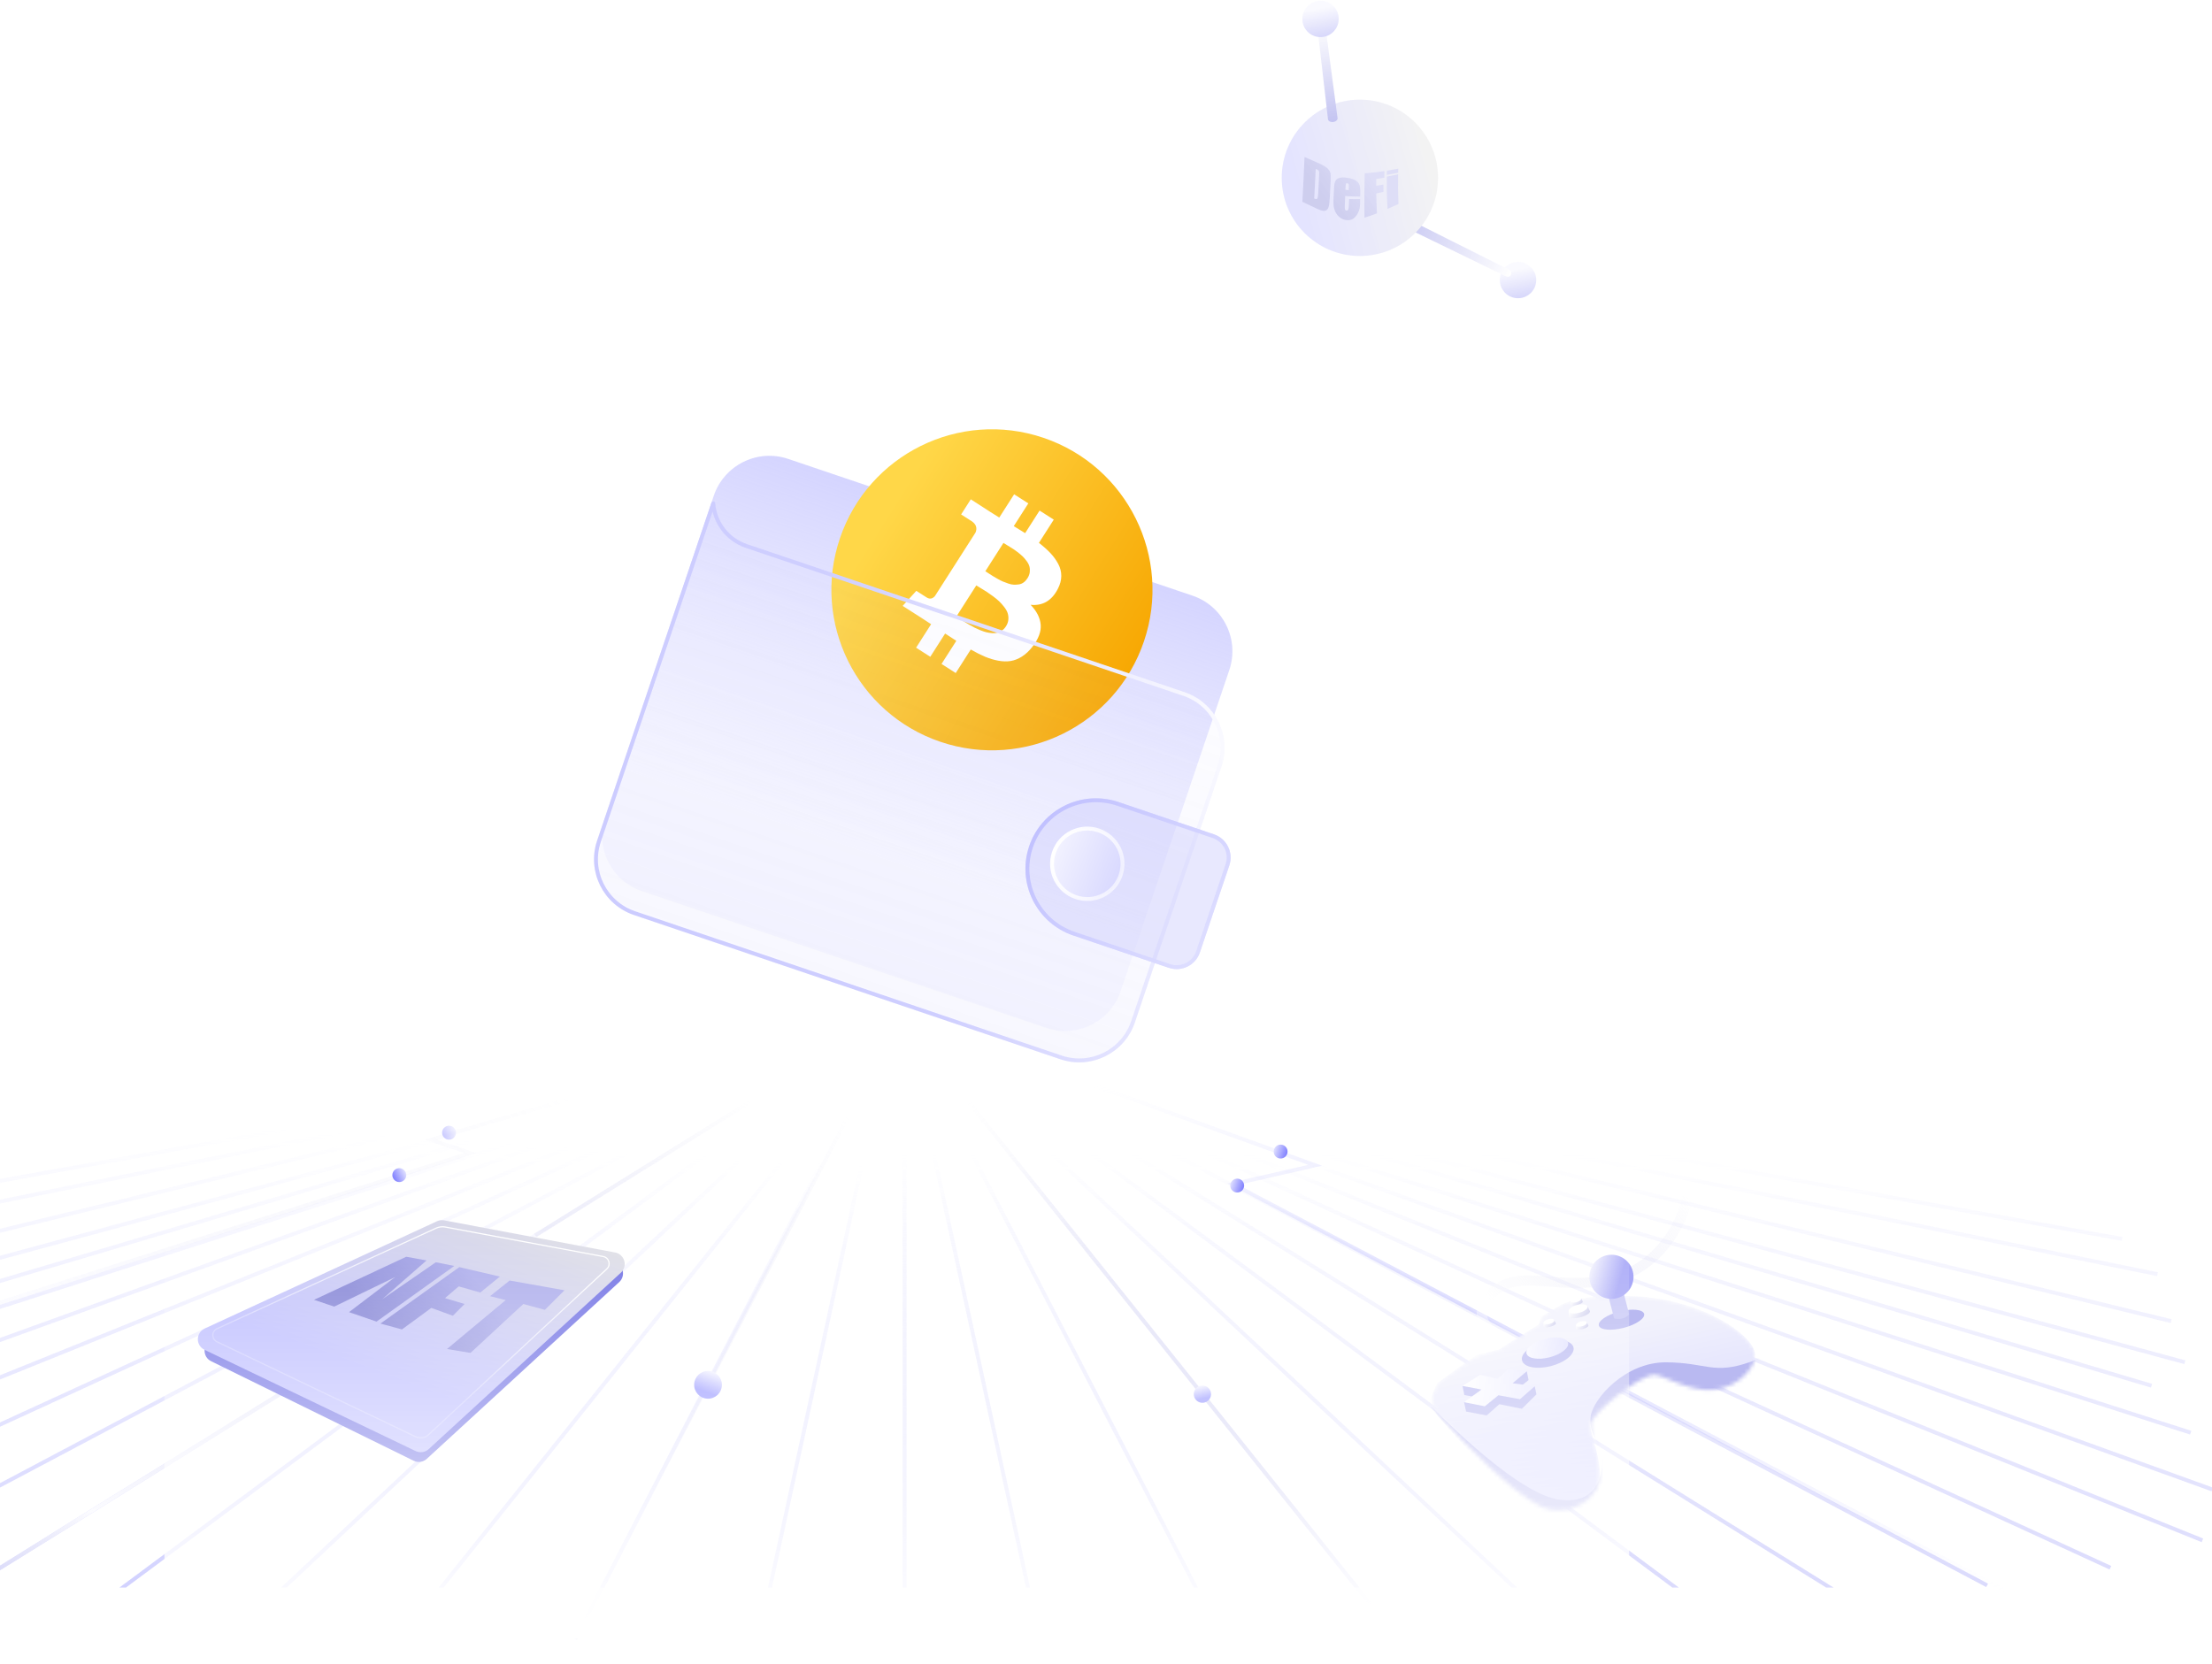 <svg width="565" height="425" viewBox="0 0 565 425" fill="none" xmlns="http://www.w3.org/2000/svg">
<path d="M286.246 253.204C283.592 261.051 275.078 265.26 267.231 262.606L163.979 227.675C156.132 225.02 151.922 216.506 154.577 208.659L182.323 126.644C184.978 118.797 193.492 114.587 201.339 117.242L304.591 152.173C312.438 154.828 316.647 163.341 313.993 171.189L286.246 253.204Z" fill="url(#paint0_linear_29917_187752)"/>
<circle cx="253.368" cy="150.679" r="41" transform="rotate(18.691 253.368 150.679)" fill="url(#paint1_linear_29917_187752)"/>
<path fill-rule="evenodd" clip-rule="evenodd" d="M270.214 150.408C268.671 153.446 266.348 154.814 263.246 154.513C264.802 156.126 265.659 157.813 265.817 159.572C265.976 161.331 265.255 163.237 263.657 165.289C262.834 166.333 261.952 167.152 261.01 167.744C260.068 168.335 259.115 168.711 258.152 168.869C257.188 169.027 256.133 169 254.987 168.787C253.84 168.574 252.714 168.235 251.606 167.771C250.499 167.306 249.282 166.694 247.954 165.934L244.116 171.939L240.49 169.622L244.267 163.711C243.011 162.908 242.059 162.288 241.409 161.851L237.617 167.785L233.99 165.468L237.828 159.463C237.545 159.282 237.124 159.007 236.563 158.638C236.003 158.269 235.574 157.989 235.276 157.799L230.566 154.789L234.05 150.946L236.664 152.616C237.449 153.118 238.16 153.008 238.797 152.288L244.847 142.821L245.224 143.062C245.14 142.986 245.019 142.898 244.862 142.797L249.182 136.039C249.66 134.841 249.302 133.86 248.109 133.098L245.495 131.427L247.963 127.565L252.941 130.779C253.946 131.421 254.712 131.9 255.24 132.216L259.033 126.281L262.659 128.599L258.942 134.415C260.25 135.207 261.217 135.803 261.845 136.204L265.532 130.435L269.159 132.752L265.367 138.687C266.537 139.589 267.523 140.468 268.325 141.324C269.127 142.179 269.788 143.099 270.309 144.084C270.829 145.069 271.086 146.095 271.078 147.163C271.07 148.23 270.782 149.312 270.214 150.408ZM256.949 160.007C257.31 159.442 257.513 158.864 257.559 158.274C257.604 157.684 257.545 157.138 257.38 156.634C257.215 156.131 256.917 155.603 256.485 155.051C256.053 154.498 255.631 154.024 255.221 153.629C254.81 153.234 254.274 152.792 253.613 152.304C252.953 151.815 252.426 151.445 252.034 151.194C251.641 150.944 251.13 150.628 250.5 150.247C249.869 149.867 249.491 149.636 249.366 149.556L244.279 157.516C244.405 157.596 244.693 157.786 245.143 158.084C245.593 158.383 245.967 158.628 246.266 158.819C246.564 159.009 246.988 159.263 247.536 159.581C248.085 159.899 248.565 160.161 248.974 160.367C249.384 160.574 249.874 160.793 250.445 161.025C251.015 161.257 251.521 161.425 251.962 161.53C252.404 161.636 252.882 161.709 253.397 161.751C253.912 161.792 254.373 161.755 254.779 161.639C255.185 161.522 255.578 161.331 255.958 161.065C256.338 160.8 256.668 160.447 256.949 160.007ZM263.027 146.164C262.967 146.689 262.772 147.211 262.441 147.729C262.16 148.169 261.833 148.524 261.461 148.795C261.089 149.066 260.684 149.233 260.246 149.295C259.808 149.358 259.382 149.384 258.968 149.374C258.554 149.364 258.081 149.266 257.548 149.08C257.014 148.894 256.555 148.722 256.169 148.564C255.784 148.406 255.324 148.173 254.791 147.866C254.258 147.558 253.856 147.323 253.584 147.161C253.312 146.998 252.947 146.765 252.489 146.461C252.03 146.157 251.762 145.98 251.684 145.93L256.304 138.7C256.414 138.77 256.726 138.964 257.242 139.283C257.757 139.601 258.186 139.864 258.528 140.072C258.871 140.28 259.314 140.59 259.857 141.004C260.4 141.417 260.842 141.788 261.185 142.118C261.527 142.447 261.876 142.852 262.231 143.334C262.587 143.815 262.823 144.276 262.94 144.716C263.058 145.155 263.086 145.638 263.027 146.164Z" fill="white"/>
<g filter="url(#filter0_b_29917_187752)">
<path d="M183.285 123.802V123.802C181.161 130.08 184.528 136.891 190.806 139.015L302.583 176.83C310.43 179.485 314.64 187.999 311.985 195.846L289.873 261.207C287.218 269.054 278.704 273.264 270.857 270.609L161.922 233.755C154.075 231.101 149.865 222.587 152.52 214.739L183.285 123.802Z" fill="url(#paint2_linear_29917_187752)" fill-opacity="0.15"/>
<path d="M311.511 195.686L289.399 261.047C286.833 268.632 278.603 272.702 271.017 270.135L162.082 233.282C154.496 230.715 150.427 222.486 152.994 214.9L182.186 128.611C182.562 133.451 185.757 137.835 190.646 139.489L302.423 177.304C310.008 179.87 314.078 188.1 311.511 195.686Z" stroke="url(#paint3_linear_29917_187752)" stroke-linejoin="round"/>
</g>
<g filter="url(#filter1_b_29917_187752)">
<path d="M262.878 216.182C266.064 206.765 276.28 201.713 285.697 204.899L310.07 213.145C313.35 214.254 315.11 217.813 314 221.094L306.482 243.316C305.372 246.596 301.814 248.356 298.533 247.246L274.16 239.001C264.744 235.815 259.692 225.598 262.878 216.182V216.182Z" fill="#CDCDFC" fill-opacity="0.46"/>
<path d="M285.537 205.373L309.91 213.618C312.929 214.64 314.548 217.915 313.527 220.933L306.008 243.156C304.987 246.175 301.712 247.794 298.694 246.773L274.321 238.527C265.165 235.43 260.254 225.497 263.352 216.342C266.449 207.187 276.382 202.276 285.537 205.373Z" stroke="url(#paint4_linear_29917_187752)" stroke-linejoin="round"/>
</g>
<circle cx="277.721" cy="220.675" r="9" transform="rotate(18.691 277.721 220.675)" fill="url(#paint5_linear_29917_187752)" stroke="url(#paint6_linear_29917_187752)"/>
<g opacity="0.6">
<g opacity="0.6">
<circle cx="387.739" cy="71.539" r="4.649" transform="rotate(92.307 387.739 71.539)" fill="url(#paint7_linear_29917_187752)"/>
<path fill-rule="evenodd" clip-rule="evenodd" d="M385.914 70.227C385.638 70.783 385.075 70.82 384.519 70.544L356.573 56.943C356.017 56.667 355.79 55.993 356.066 55.438C356.341 54.882 357.015 54.655 357.571 54.93L385.316 68.838C385.872 69.113 386.189 69.671 385.914 70.227Z" fill="url(#paint8_linear_29917_187752)"/>
<circle cx="347.352" cy="45.429" r="19.972" fill="url(#paint9_linear_29917_187752)"/>
<path fill-rule="evenodd" clip-rule="evenodd" d="M337.443 5.951C338.119 5.869 338.473 6.201 338.53 6.67L341.648 30.168C341.705 30.638 341.204 31.085 340.529 31.168C339.853 31.25 339.259 30.937 339.202 30.467L336.483 6.954C336.426 6.484 336.768 6.034 337.443 5.951Z" fill="url(#paint10_linear_29917_187752)"/>
<circle cx="337.294" cy="4.832" r="4.649" transform="rotate(92.307 337.294 4.832)" fill="url(#paint11_linear_29917_187752)"/>
<path d="M333.209 40.106C333.932 40.418 334.664 40.74 335.401 41.061C336.827 41.676 337.788 42.124 338.282 42.429C338.777 42.734 339.165 43.049 339.41 43.394C339.664 43.725 339.818 44.064 339.865 44.408C339.914 44.733 339.924 45.389 339.876 46.376C339.817 47.681 339.748 49.055 339.664 50.503C339.597 51.685 339.488 52.492 339.365 52.883C339.236 53.275 339.043 53.554 338.78 53.704C338.525 53.859 338.216 53.899 337.859 53.853C337.504 53.788 336.98 53.597 336.291 53.278C335.07 52.704 333.856 52.129 332.654 51.557C332.762 49.589 332.864 47.651 332.961 45.745C333.051 43.834 333.136 41.954 333.209 40.106ZM336.065 43.145C336.008 44.348 335.951 45.576 335.889 46.84C335.825 48.099 335.751 49.39 335.676 50.711C336.095 50.882 336.366 50.892 336.469 50.751C336.581 50.596 336.658 50.101 336.715 49.275C336.791 47.732 336.869 46.254 336.936 44.809C336.962 44.325 336.963 44.013 336.933 43.87C336.903 43.721 336.836 43.602 336.723 43.488C336.605 43.381 336.389 43.264 336.065 43.145Z" fill="url(#paint12_linear_29917_187752)"/>
<path d="M347.425 50.217C346.152 50.228 344.872 50.176 343.599 50.073C343.568 50.822 343.534 51.614 343.499 52.429C343.48 52.972 343.489 53.336 343.548 53.509C343.601 53.678 343.718 53.779 343.907 53.794C344.141 53.824 344.294 53.726 344.382 53.516C344.472 53.312 344.523 52.895 344.546 52.309C344.562 51.809 344.577 51.327 344.598 50.849C345.534 50.889 346.475 50.892 347.421 50.864C347.415 51.123 347.413 51.375 347.409 51.645C347.405 52.323 347.364 52.876 347.278 53.271C347.201 53.682 347.016 54.146 346.721 54.662C346.414 55.204 346.028 55.626 345.562 55.919C345.093 56.202 344.522 56.308 343.841 56.227C343.185 56.123 342.617 55.869 342.152 55.474C341.685 55.098 341.339 54.642 341.102 54.158C340.869 53.668 340.715 53.184 340.65 52.695C340.58 52.212 340.566 51.568 340.619 50.749C340.669 49.745 340.72 48.776 340.766 47.839C340.8 47.047 340.943 46.466 341.179 46.1C341.419 45.727 341.798 45.505 342.311 45.405C342.835 45.303 343.424 45.313 344.088 45.427C344.888 45.531 345.555 45.717 346.073 45.993C346.596 46.262 346.955 46.607 347.156 47.033C347.365 47.463 347.46 48.096 347.446 48.955C347.439 49.358 347.432 49.784 347.425 50.217ZM344.513 48.585C344.525 48.355 344.528 48.139 344.532 47.922C344.547 47.476 344.535 47.185 344.489 47.051C344.433 46.925 344.334 46.849 344.168 46.83C343.97 46.799 343.84 46.838 343.789 46.938C343.737 47.033 343.701 47.322 343.685 47.822C343.676 48.039 343.667 48.257 343.66 48.486C343.942 48.517 344.224 48.549 344.513 48.585Z" fill="url(#paint13_linear_29917_187752)"/>
<path d="M348.581 44.277C350.266 44.144 351.951 43.952 353.615 43.716C353.608 44.262 353.593 44.828 353.592 45.403C352.908 45.509 352.222 45.609 351.536 45.708C351.529 46.285 351.528 46.86 351.527 47.465C352.136 47.369 352.743 47.261 353.361 47.152C353.354 47.758 353.362 48.373 353.368 49.013C352.761 49.144 352.143 49.284 351.529 49.416C351.561 50.991 351.618 52.686 351.709 54.517C350.664 54.907 349.597 55.277 348.521 55.607C348.508 54.442 348.496 53.343 348.49 52.296C348.485 51.261 348.492 50.278 348.496 49.343C348.513 47.483 348.548 45.799 348.581 44.277Z" fill="url(#paint14_linear_29917_187752)"/>
<path d="M357.137 43.084C357.137 43.431 357.127 43.786 357.125 44.128C356.161 44.327 355.2 44.52 354.229 44.691C354.244 44.328 354.249 43.974 354.252 43.614C355.218 43.444 356.174 43.265 357.137 43.084ZM357.108 44.539C357.097 45.703 357.09 46.914 357.094 48.177C357.11 49.443 357.147 50.753 357.212 52.11C356.292 52.528 355.365 52.935 354.428 53.357C354.327 51.856 354.27 50.419 354.237 49.043C354.222 47.668 354.222 46.363 354.233 45.115C355.196 44.934 356.155 44.736 357.108 44.539Z" fill="url(#paint15_linear_29917_187752)"/>
</g>
</g>
<g opacity="0.9" clip-path="url(#clip0_29917_187752)">
<path fill-rule="evenodd" clip-rule="evenodd" d="M226.108 259.469L227.406 258.662L227.934 259.511L227.426 259.827L227.736 260.157L228.081 260.095L228.099 260.192L228.318 260.148L228.726 259.357L229.614 259.816L229.057 260.896L229.06 260.899L229.046 260.917L228.293 262.376L194.659 417.193L193.681 416.981L226.526 265.8L149.614 414.816L148.726 414.357L225.875 264.881L105.06 415.899L104.28 415.274L227.418 261.351L226.952 261.445L43.512 433.452L42.828 432.722L222.859 263.912L15.468 417.988L14.872 417.185L222.458 262.964L222.292 263.018L-37.566 424.511L-38.094 423.662L218.268 264.341L-48.096 405.529L-48.564 404.645L202.844 271.385L-79.621 401.041L-80.039 400.132L198.208 272.413L-103.143 394.05L-103.517 393.123L200.792 270.291L-105.66 381.057L-106 380.117L183.603 275.441L-100.177 366.563L-100.483 365.611L209.636 266.031L216.406 263.584L215.6 263.748L-90.188 354.566L-90.472 353.607L186.535 271.337L-98.699 348.569L-98.961 347.604L196.223 267.677L185.751 269.801L-95.212 338.073L-95.448 337.101L160.14 274.995L-91.731 326.077L-91.929 325.097L185.533 268.825L186.374 268.621L-82.741 317.079L-82.919 316.095L202.521 264.697L225.552 259.101L225.605 259.32L225.936 259.145L226.108 259.469Z" fill="url(#paint16_linear_29917_187752)"/>
<path fill-rule="evenodd" clip-rule="evenodd" d="M231.822 258.587L233.121 259.394L233.293 259.07L233.623 259.245L233.677 259.026L256.707 264.622L542.147 316.02L541.97 317.004L272.855 268.546L273.695 268.75L551.158 325.022L550.959 326.002L299.088 274.92L554.677 337.026L554.44 337.997L273.478 269.726L263.005 267.602L558.189 347.529L557.928 348.494L272.693 271.261L549.701 353.532L549.416 354.491L243.629 263.673L242.822 263.509L249.593 265.956L559.711 365.536L559.406 366.488L275.625 275.366L565.229 380.041L564.889 380.982L258.437 270.216L562.746 393.048L562.371 393.975L261.02 272.337L539.267 400.057L538.85 400.966L256.385 271.31L507.793 404.57L507.324 405.453L240.961 264.266L497.322 423.587L496.795 424.436L236.936 262.942L236.77 262.889L444.357 417.11L443.76 417.913L236.369 263.837L416.401 432.647L415.717 433.376L232.276 261.37L231.81 261.276L354.949 415.199L354.168 415.824L233.354 264.806L310.503 414.282L309.614 414.741L232.703 265.725L265.547 416.905L264.57 417.118L231.559 265.168V421.587H230.559V261.57L230.183 260.842L230.168 260.824L230.172 260.821L229.614 259.741L230.503 259.282L230.911 260.073L231.13 260.117L231.147 260.019L231.493 260.082L231.802 259.752L231.295 259.436L231.822 258.587Z" fill="url(#paint17_linear_29917_187752)"/>
<path d="M114.097 313.019L156.775 322.405C159.146 322.927 159.948 325.902 158.16 327.544L109.011 372.699C108.1 373.536 106.769 373.728 105.658 373.182L53.929 347.756C51.703 346.661 51.691 343.491 53.911 342.38L112.11 313.266C112.724 312.958 113.426 312.871 114.097 313.019Z" fill="#6262E1"/>
<path d="M113.443 311.764L157.114 319.98C159.541 320.436 160.408 323.467 158.588 325.138L109.496 370.214C108.592 371.043 107.275 371.239 106.169 370.709L52.245 344.842C49.956 343.745 49.98 340.479 52.283 339.414L111.629 311.989C112.196 311.728 112.829 311.649 113.443 311.764Z" fill="url(#paint18_linear_29917_187752)"/>
<path d="M154.072 321.006L113.721 313.468C112.939 313.322 112.131 313.421 111.408 313.753L55.443 339.442C54.018 340.096 54.002 342.116 55.417 342.793L106.223 367.071C107.279 367.576 108.536 367.384 109.393 366.587L154.993 324.179C156.105 323.145 155.565 321.285 154.072 321.006Z" stroke="url(#paint19_linear_29917_187752)" stroke-width="0.3"/>
<path fill-rule="evenodd" clip-rule="evenodd" d="M108.956 322.009L103.767 321.066L80.207 332.074L85.373 333.801L100.938 326.254L89.146 335.216L96.173 337.634L116.031 323.424L111.314 322.481L97.636 331.914L108.956 322.009ZM117.318 323.714L97.173 338.134L102.673 339.634L110.173 334.134L115.673 336.134L118.673 333.134L113.673 331.634L117.173 328.634L122.673 330.21L127.673 326.134L117.318 323.714ZM130.173 327.134L125.173 331.134L129.173 332.134L114.173 344.634L120.173 345.634L133.673 333.134L139.173 334.634L144.173 329.634L130.173 327.134Z" fill="url(#paint20_linear_29917_187752)"/>
</g>
<path d="M230.182 259.253L146.916 418.678" stroke="url(#paint21_linear_29917_187752)"/>
<path opacity="0.6" d="M215.986 260.489L125.611 286.521L110.098 291.174L120.061 294.587L-0.955 333.102" stroke="url(#paint22_linear_29917_187752)"/>
<path d="M233.059 260.512L322.682 292.906L335.944 297.699L314.897 302.51L512.985 406.824" stroke="url(#paint23_linear_29917_187752)"/>
<path d="M227.67 259.087L136.735 315.6M-37.83 424.087L70.901 356.514" stroke="url(#paint24_linear_29917_187752)"/>
<path d="M230.559 260.512L354.559 415.512" stroke="url(#paint25_linear_29917_187752)"/>
<circle cx="180.85" cy="353.784" r="3.544" transform="rotate(92.307 180.85 353.784)" fill="url(#paint26_linear_29917_187752)"/>
<circle cx="307.126" cy="356.168" r="2.208" transform="rotate(59.564 307.126 356.168)" fill="url(#paint27_linear_29917_187752)"/>
<circle cx="316.009" cy="302.882" r="1.775" transform="rotate(92.307 316.009 302.882)" fill="url(#paint28_linear_29917_187752)"/>
<circle cx="327.102" cy="294.195" r="1.775" transform="rotate(92.307 327.102 294.195)" fill="url(#paint29_linear_29917_187752)"/>
<circle cx="101.995" cy="300.209" r="1.775" transform="rotate(-132.906 101.995 300.209)" fill="url(#paint30_linear_29917_187752)"/>
<circle opacity="0.4" cx="114.699" cy="289.372" r="1.775" transform="rotate(-132.906 114.699 289.372)" fill="url(#paint31_linear_29917_187752)"/>
<path opacity="0.4" fill-rule="evenodd" clip-rule="evenodd" d="M427.322 317.301C424.348 321.515 419.932 325.553 413.692 327.472C406.83 329.582 400.803 329.105 395.774 328.707C395.192 328.661 394.624 328.616 394.069 328.576C388.644 328.188 384.737 328.315 381.504 331.848C380.177 333.298 379.756 334.498 379.748 335.447C379.739 336.4 380.145 337.327 380.925 338.232C382.529 340.092 385.418 341.505 387.675 342.211L386.905 344.674C384.461 343.909 381.034 342.31 378.971 339.916C377.917 338.694 377.152 337.183 377.168 335.424C377.183 333.662 377.981 331.877 379.601 330.107C383.734 325.588 388.829 325.614 394.254 326.003C394.821 326.044 395.395 326.089 395.975 326.134C401.019 326.529 406.567 326.963 412.934 325.006C418.498 323.295 422.482 319.686 425.214 315.814C427.955 311.929 429.391 307.841 429.87 305.323L432.404 305.805C431.86 308.666 430.286 313.101 427.322 317.301Z" fill="url(#paint32_linear_29917_187752)"/>
<mask id="mask0_29917_187752" style="mask-type:alpha" maskUnits="userSpaceOnUse" x="365" y="331" width="84" height="55">
<path d="M382.898 344.739L393.067 338.335C393.423 337.076 394.252 336.004 395.381 335.343L399.151 333.133C401.008 332.301 406.593 330.733 414.083 331.108C432.477 330.766 446.847 340.097 448.2 345.354C449.045 348.634 444.492 354.489 437.521 355.071C431.292 355.591 424.53 351.097 422.442 351.226C418.565 351.466 406.498 361.087 406.303 363.864C406.109 366.641 408.943 372.003 408.568 377.37C408.114 383.85 399.639 388.001 393.175 384.665C386.062 380.995 374.969 369.776 367.495 361.608C365.844 359.804 365.43 357.2 366.397 354.955C366.849 353.907 367.576 353.002 368.502 352.336L373.212 348.95C375.67 347.182 378.435 345.888 381.367 345.133L382.898 344.739Z" fill="#D9D9D9"/>
</mask>
<g mask="url(#mask0_29917_187752)">
<path d="M393.067 338.335L393.622 336.374L399.151 333.133C401.008 332.301 406.593 330.733 414.083 331.108C432.477 330.766 446.847 340.097 448.2 345.354C449.045 348.634 444.492 354.489 437.521 355.071C431.292 355.591 424.53 351.097 422.442 351.226C418.565 351.466 406.498 361.087 406.303 363.864C406.109 366.641 408.943 372.003 408.568 377.37C408.114 383.85 399.639 388.001 393.175 384.665C385.149 380.524 372.056 366.77 364.811 358.636L367.087 353.354L376.931 346.275L382.898 344.739L393.067 338.335Z" fill="url(#paint33_linear_29917_187752)"/>
<path d="M397.887 383.05C385.918 381.011 363.911 357.522 363.213 356.919C371.532 366.926 389.342 387.36 394.03 389.033C399.89 391.125 408.743 387.516 411.781 381.334C414.82 375.152 413.039 368.67 411.034 365.09C409.028 361.51 417.983 361.434 429.486 363.533C440.989 365.632 457.131 349.25 456.932 344.964C456.772 341.536 451.517 338.046 448.909 336.729C451.605 339.951 454.654 345.219 447.147 347.904C437.619 351.312 435.964 348.075 425.497 348.035C415.097 347.994 406.99 357.337 406.313 361.727C405.636 366.118 408.856 369.265 409.195 371.286C409.534 373.306 409.857 385.089 397.887 383.05Z" fill="#B9B9F1"/>
</g>
<path d="M378.65 357.273L374.033 356.397L373.564 354.07L378.317 353.521L382.765 354.533L385.453 352.082L389.979 350.325L390.43 352.563L386.601 355.669L392.02 354.156L392.438 356.228L388.729 359.908L382.976 358.734L379.738 361.609L374.479 360.615L373.955 358.22L378.65 357.273Z" fill="#B9B9F1"/>
<path d="M378.401 354.989L373.546 354.059L378.069 351.237L382.516 352.25L385.205 349.798L389.978 350.321L386.352 353.386L392.023 354.151L388.235 357.461L382.727 356.451L379.265 359.271L373.96 358.219L378.401 354.989Z" fill="url(#paint34_linear_29917_187752)"/>
<g filter="url(#filter2_i_29917_187752)">
<ellipse cx="414.169" cy="336.147" rx="5.967" ry="2.155" transform="rotate(-14.434 414.169 336.147)" fill="#B9B9F1"/>
</g>
<path d="M410.714 330.704L414.566 329.712L416.137 335.812V335.812C415.148 336.815 413.692 337.201 412.337 336.818L412.284 336.804L410.714 330.704Z" fill="#C7C7F6"/>
<circle cx="411.606" cy="326.191" r="5.636" transform="rotate(-14.434 411.606 326.191)" fill="url(#paint35_linear_29917_187752)"/>
<g filter="url(#filter3_i_29917_187752)">
<ellipse cx="395.333" cy="344.876" rx="6.778" ry="3.228" transform="rotate(-14.434 395.333 344.876)" fill="#B9B9F1"/>
</g>
<ellipse cx="395.212" cy="344.407" rx="5.487" ry="2.421" transform="rotate(-14.434 395.212 344.407)" fill="url(#paint36_linear_29917_187752)"/>
<path fill-rule="evenodd" clip-rule="evenodd" d="M401.145 333.309L401.145 333.309L401.145 333.309C401.145 333.309 401.145 333.309 401.145 333.309C401.215 333.582 401.972 333.623 402.835 333.4C403.698 333.178 404.341 332.777 404.271 332.505C404.265 332.482 404.254 332.46 404.239 332.441L403.866 331.695L401.1 332.406L401.142 333.242C401.138 333.265 401.139 333.287 401.145 333.309Z" fill="url(#paint37_linear_29917_187752)"/>
<ellipse cx="402.492" cy="332.069" rx="1.424" ry="0.633" transform="rotate(-14.434 402.492 332.069)" fill="white"/>
<path fill-rule="evenodd" clip-rule="evenodd" d="M400.72 336.369L400.72 336.369L400.72 336.369C400.72 336.369 400.72 336.369 400.72 336.369C400.841 336.839 402.148 336.91 403.639 336.526C405.13 336.143 406.24 335.45 406.119 334.979C406.108 334.938 406.089 334.9 406.061 334.865L405.506 333.773L400.675 335.017L400.716 336.241C400.708 336.285 400.709 336.328 400.72 336.369Z" fill="url(#paint38_linear_29917_187752)"/>
<ellipse cx="403.09" cy="334.395" rx="2.494" ry="1.027" transform="rotate(-14.434 403.09 334.395)" fill="white"/>
<path fill-rule="evenodd" clip-rule="evenodd" d="M394.281 338.856L394.281 338.856L394.281 338.856C394.281 338.856 394.281 338.856 394.281 338.856C394.351 339.129 395.108 339.17 395.971 338.948C396.834 338.725 397.477 338.324 397.407 338.052C397.401 338.029 397.39 338.007 397.374 337.987L396.986 337.213L394.237 337.921L394.278 338.788C394.274 338.811 394.275 338.834 394.281 338.856Z" fill="url(#paint39_linear_29917_187752)"/>
<ellipse cx="395.629" cy="337.616" rx="1.424" ry="0.633" transform="rotate(-14.434 395.629 337.616)" fill="white"/>
<path fill-rule="evenodd" clip-rule="evenodd" d="M405.713 338.587C405.791 338.891 405.155 339.318 404.292 339.54C403.429 339.762 402.665 339.696 402.587 339.392C402.579 339.362 402.579 339.331 402.584 339.299L402.56 338.518L405.312 337.81L405.67 338.504C405.691 338.529 405.705 338.557 405.713 338.587L405.713 338.587L405.713 338.587Z" fill="url(#paint40_linear_29917_187752)"/>
<ellipse cx="403.949" cy="338.209" rx="1.424" ry="0.633" transform="rotate(-14.434 403.949 338.209)" fill="white"/>
<rect x="42" y="311.587" width="374.113" height="107.092" fill="url(#paint41_linear_29917_187752)"/>
<defs>
<filter id="filter0_b_29917_187752" x="133.725" y="105.802" width="197.055" height="183.601" filterUnits="userSpaceOnUse" color-interpolation-filters="sRGB">
<feFlood flood-opacity="0" result="BackgroundImageFix"/>
<feGaussianBlur in="BackgroundImageFix" stdDeviation="9"/>
<feComposite in2="SourceAlpha" operator="in" result="effect1_backgroundBlur_29917_187752"/>
<feBlend mode="normal" in="SourceGraphic" in2="effect1_backgroundBlur_29917_187752" result="shape"/>
</filter>
<filter id="filter1_b_29917_187752" x="223.924" y="165.945" width="128.409" height="119.634" filterUnits="userSpaceOnUse" color-interpolation-filters="sRGB">
<feFlood flood-opacity="0" result="BackgroundImageFix"/>
<feGaussianBlur in="BackgroundImageFix" stdDeviation="19"/>
<feComposite in2="SourceAlpha" operator="in" result="effect1_backgroundBlur_29917_187752"/>
<feBlend mode="normal" in="SourceGraphic" in2="effect1_backgroundBlur_29917_187752" result="shape"/>
</filter>
<filter id="filter2_i_29917_187752" x="408.364" y="333.584" width="11.608" height="5.125" filterUnits="userSpaceOnUse" color-interpolation-filters="sRGB">
<feFlood flood-opacity="0" result="BackgroundImageFix"/>
<feBlend mode="normal" in="SourceGraphic" in2="BackgroundImageFix" result="shape"/>
<feColorMatrix in="SourceAlpha" type="matrix" values="0 0 0 0 0 0 0 0 0 0 0 0 0 0 0 0 0 0 127 0" result="hardAlpha"/>
<feOffset dy="1"/>
<feComposite in2="hardAlpha" operator="arithmetic" k2="-1" k3="1"/>
<feColorMatrix type="matrix" values="0 0 0 0 0.519 0 0 0 0 0.519 0 0 0 0 0.883 0 0 0 1 0"/>
<feBlend mode="normal" in2="shape" result="effect1_innerShadow_29917_187752"/>
</filter>
<filter id="filter3_i_29917_187752" x="388.719" y="341.322" width="13.228" height="7.108" filterUnits="userSpaceOnUse" color-interpolation-filters="sRGB">
<feFlood flood-opacity="0" result="BackgroundImageFix"/>
<feBlend mode="normal" in="SourceGraphic" in2="BackgroundImageFix" result="shape"/>
<feColorMatrix in="SourceAlpha" type="matrix" values="0 0 0 0 0 0 0 0 0 0 0 0 0 0 0 0 0 0 127 0" result="hardAlpha"/>
<feOffset dy="1"/>
<feComposite in2="hardAlpha" operator="arithmetic" k2="-1" k3="1"/>
<feColorMatrix type="matrix" values="0 0 0 0 0.519 0 0 0 0 0.519 0 0 0 0 0.883 0 0 0 1 0"/>
<feBlend mode="normal" in2="shape" result="effect1_innerShadow_29917_187752"/>
</filter>
<linearGradient id="paint0_linear_29917_187752" x1="225.037" y1="218.819" x2="259.157" y2="117.965" gradientUnits="userSpaceOnUse">
<stop stop-color="#F0F0FF" stop-opacity="0.45"/>
<stop offset="1" stop-color="#CACAFF"/>
</linearGradient>
<linearGradient id="paint1_linear_29917_187752" x1="227.657" y1="116.613" x2="302.54" y2="134.728" gradientUnits="userSpaceOnUse">
<stop stop-color="#FFD748"/>
<stop offset="1" stop-color="#F7A600"/>
</linearGradient>
<linearGradient id="paint2_linear_29917_187752" x1="248.108" y1="159.984" x2="216.389" y2="252.182" gradientUnits="userSpaceOnUse">
<stop stop-color="#CDCDFC" stop-opacity="0.42"/>
<stop offset="1" stop-color="#CDCDFC"/>
</linearGradient>
<linearGradient id="paint3_linear_29917_187752" x1="127.022" y1="224.951" x2="320.637" y2="174.322" gradientUnits="userSpaceOnUse">
<stop stop-color="#CBCBFF"/>
<stop offset="0.498" stop-color="#CECEFF"/>
<stop offset="1" stop-color="white"/>
</linearGradient>
<linearGradient id="paint4_linear_29917_187752" x1="269.515" y1="203.02" x2="359.625" y2="277.101" gradientUnits="userSpaceOnUse">
<stop stop-color="#C0C0FF"/>
<stop offset="1" stop-color="white"/>
</linearGradient>
<linearGradient id="paint5_linear_29917_187752" x1="266.721" y1="221.175" x2="287.221" y2="222.175" gradientUnits="userSpaceOnUse">
<stop stop-color="#F5F5FF"/>
<stop offset="1" stop-color="#D8D8FF"/>
</linearGradient>
<linearGradient id="paint6_linear_29917_187752" x1="268.221" y1="218.175" x2="313.765" y2="221.195" gradientUnits="userSpaceOnUse">
<stop stop-color="white"/>
<stop offset="1" stop-color="white" stop-opacity="0"/>
</linearGradient>
<linearGradient id="paint7_linear_29917_187752" x1="392.296" y1="70.777" x2="385.087" y2="72.384" gradientUnits="userSpaceOnUse">
<stop stop-color="#9191F3"/>
<stop offset="1" stop-color="#F2F2FF"/>
</linearGradient>
<linearGradient id="paint8_linear_29917_187752" x1="385.899" y1="69.666" x2="355.593" y2="55.955" gradientUnits="userSpaceOnUse">
<stop stop-color="white"/>
<stop offset="1" stop-color="#5959D9"/>
</linearGradient>
<linearGradient id="paint9_linear_29917_187752" x1="367.324" y1="47.03" x2="333.539" y2="56.372" gradientUnits="userSpaceOnUse">
<stop stop-color="#DFDFDF"/>
<stop offset="1" stop-color="#B5B5FF"/>
</linearGradient>
<linearGradient id="paint10_linear_29917_187752" x1="336.927" y1="6.216" x2="340.623" y2="31.322" gradientUnits="userSpaceOnUse">
<stop stop-color="white"/>
<stop offset="1" stop-color="#5959D9"/>
</linearGradient>
<linearGradient id="paint11_linear_29917_187752" x1="341.852" y1="4.07" x2="334.643" y2="5.678" gradientUnits="userSpaceOnUse">
<stop stop-color="#9191F3"/>
<stop offset="1" stop-color="#F2F2FF"/>
</linearGradient>
<linearGradient id="paint12_linear_29917_187752" x1="344.413" y1="37.427" x2="334.166" y2="45.138" gradientUnits="userSpaceOnUse">
<stop stop-color="#A4A4E9"/>
<stop offset="1" stop-color="#7777D1"/>
</linearGradient>
<linearGradient id="paint13_linear_29917_187752" x1="344.413" y1="37.427" x2="334.166" y2="45.138" gradientUnits="userSpaceOnUse">
<stop stop-color="#A4A4E9"/>
<stop offset="1" stop-color="#7777D1"/>
</linearGradient>
<linearGradient id="paint14_linear_29917_187752" x1="344.413" y1="37.427" x2="334.166" y2="45.138" gradientUnits="userSpaceOnUse">
<stop stop-color="#A4A4E9"/>
<stop offset="1" stop-color="#7777D1"/>
</linearGradient>
<linearGradient id="paint15_linear_29917_187752" x1="344.413" y1="37.427" x2="334.166" y2="45.138" gradientUnits="userSpaceOnUse">
<stop stop-color="#A4A4E9"/>
<stop offset="1" stop-color="#7777D1"/>
</linearGradient>
<linearGradient id="paint16_linear_29917_187752" x1="77.623" y1="263.79" x2="66.048" y2="447.484" gradientUnits="userSpaceOnUse">
<stop offset="0.135" stop-color="#CCCCFF" stop-opacity="0"/>
<stop offset="1" stop-color="#B7B7FF"/>
</linearGradient>
<linearGradient id="paint17_linear_29917_187752" x1="397.421" y1="258.587" x2="397.421" y2="433.376" gradientUnits="userSpaceOnUse">
<stop offset="0.208" stop-color="#CBCBFB" stop-opacity="0"/>
<stop offset="1" stop-color="#CDCDFC"/>
</linearGradient>
<linearGradient id="paint18_linear_29917_187752" x1="135.5" y1="305.087" x2="116" y2="358.087" gradientUnits="userSpaceOnUse">
<stop stop-color="#DFDFDF"/>
<stop offset="1" stop-color="#B5B5FF"/>
</linearGradient>
<linearGradient id="paint19_linear_29917_187752" x1="132" y1="317.587" x2="120.336" y2="358.71" gradientUnits="userSpaceOnUse">
<stop stop-color="white"/>
<stop offset="1" stop-color="white" stop-opacity="0.26"/>
</linearGradient>
<linearGradient id="paint20_linear_29917_187752" x1="116" y1="320.587" x2="96" y2="338.087" gradientUnits="userSpaceOnUse">
<stop stop-color="#A4A4E9"/>
<stop offset="1" stop-color="#7777D1"/>
</linearGradient>
<linearGradient id="paint21_linear_29917_187752" x1="209.482" y1="279.657" x2="104.67" y2="415.587" gradientUnits="userSpaceOnUse">
<stop stop-color="#BCBCE6" stop-opacity="0"/>
<stop offset="0.734" stop-color="#F3F3FF" stop-opacity="0.47"/>
<stop offset="1" stop-color="#BCBCE6" stop-opacity="0"/>
</linearGradient>
<linearGradient id="paint22_linear_29917_187752" x1="74.22" y1="225.581" x2="-30.592" y2="361.511" gradientUnits="userSpaceOnUse">
<stop stop-color="#BCBCE6" stop-opacity="0"/>
<stop offset="0.734" stop-color="#F3F3FF" stop-opacity="0.47"/>
<stop offset="1" stop-color="#BCBCE6" stop-opacity="0"/>
</linearGradient>
<linearGradient id="paint23_linear_29917_187752" x1="276.375" y1="278.513" x2="336.131" y2="463.846" gradientUnits="userSpaceOnUse">
<stop stop-color="#D7D7FF" stop-opacity="0"/>
<stop offset="0.427" stop-color="#A7A7FF" stop-opacity="0.47"/>
<stop offset="1" stop-color="#D8D8FF" stop-opacity="0"/>
</linearGradient>
<linearGradient id="paint24_linear_29917_187752" x1="186.586" y1="279.387" x2="109.467" y2="480.554" gradientUnits="userSpaceOnUse">
<stop stop-color="#BCBCE6" stop-opacity="0"/>
<stop offset="0.734" stop-color="white" stop-opacity="0.91"/>
<stop offset="1" stop-color="#BCBCE6" stop-opacity="0"/>
</linearGradient>
<linearGradient id="paint25_linear_29917_187752" x1="249.747" y1="279.582" x2="354.559" y2="415.512" gradientUnits="userSpaceOnUse">
<stop stop-color="#BCBCE6" stop-opacity="0"/>
<stop offset="0.734" stop-color="#BCBCE6" stop-opacity="0.47"/>
<stop offset="1" stop-color="#BCBCE6" stop-opacity="0"/>
</linearGradient>
<linearGradient id="paint26_linear_29917_187752" x1="182.992" y1="353.232" x2="177.068" y2="351.402" gradientUnits="userSpaceOnUse">
<stop stop-color="#9393FF"/>
<stop offset="1" stop-color="white"/>
</linearGradient>
<linearGradient id="paint27_linear_29917_187752" x1="308.46" y1="355.825" x2="304.769" y2="354.685" gradientUnits="userSpaceOnUse">
<stop stop-color="#9393FF"/>
<stop offset="1" stop-color="white"/>
</linearGradient>
<linearGradient id="paint28_linear_29917_187752" x1="316.633" y1="301.448" x2="315.424" y2="305.763" gradientUnits="userSpaceOnUse">
<stop stop-color="#8585FF"/>
<stop offset="1" stop-color="white"/>
</linearGradient>
<linearGradient id="paint29_linear_29917_187752" x1="327.726" y1="292.761" x2="326.517" y2="297.076" gradientUnits="userSpaceOnUse">
<stop stop-color="#8585FF"/>
<stop offset="1" stop-color="white"/>
</linearGradient>
<linearGradient id="paint30_linear_29917_187752" x1="102.618" y1="298.775" x2="101.409" y2="303.09" gradientUnits="userSpaceOnUse">
<stop stop-color="#8585FF"/>
<stop offset="1" stop-color="white"/>
</linearGradient>
<linearGradient id="paint31_linear_29917_187752" x1="115.323" y1="287.938" x2="114.114" y2="292.253" gradientUnits="userSpaceOnUse">
<stop stop-color="#8585FF"/>
<stop offset="1" stop-color="white"/>
</linearGradient>
<linearGradient id="paint32_linear_29917_187752" x1="430.671" y1="305.117" x2="386.706" y2="339.899" gradientUnits="userSpaceOnUse">
<stop stop-color="#B1B1E2" stop-opacity="0"/>
<stop offset="1" stop-color="white"/>
</linearGradient>
<linearGradient id="paint33_linear_29917_187752" x1="380.834" y1="345.466" x2="389.167" y2="384.25" gradientUnits="userSpaceOnUse">
<stop stop-color="#F2F2FC"/>
<stop offset="1" stop-color="#D5D5FF"/>
</linearGradient>
<linearGradient id="paint34_linear_29917_187752" x1="395.806" y1="354.642" x2="373.646" y2="352.08" gradientUnits="userSpaceOnUse">
<stop stop-color="#E2E2FF"/>
<stop offset="1" stop-color="white"/>
</linearGradient>
<linearGradient id="paint35_linear_29917_187752" x1="414.76" y1="325.625" x2="406.497" y2="320.556" gradientUnits="userSpaceOnUse">
<stop stop-color="#A8A8F7"/>
<stop offset="1" stop-color="white"/>
</linearGradient>
<linearGradient id="paint36_linear_29917_187752" x1="402.935" y1="346.005" x2="387.817" y2="339.064" gradientUnits="userSpaceOnUse">
<stop stop-color="#DCDCFF"/>
<stop offset="1" stop-color="white"/>
</linearGradient>
<linearGradient id="paint37_linear_29917_187752" x1="406.542" y1="331.986" x2="402.98" y2="329.71" gradientUnits="userSpaceOnUse">
<stop stop-color="#B1B1E2"/>
<stop offset="1" stop-color="white"/>
</linearGradient>
<linearGradient id="paint38_linear_29917_187752" x1="410.041" y1="334.084" x2="403.889" y2="330.153" gradientUnits="userSpaceOnUse">
<stop stop-color="#B1B1E2"/>
<stop offset="1" stop-color="white"/>
</linearGradient>
<linearGradient id="paint39_linear_29917_187752" x1="399.664" y1="337.482" x2="395.762" y2="335.289" gradientUnits="userSpaceOnUse">
<stop stop-color="#B1B1E2"/>
<stop offset="1" stop-color="white"/>
</linearGradient>
<linearGradient id="paint40_linear_29917_187752" x1="407.985" y1="338.076" x2="404.095" y2="335.88" gradientUnits="userSpaceOnUse">
<stop stop-color="#B1B1E2"/>
<stop offset="1" stop-color="white"/>
</linearGradient>
<linearGradient id="paint41_linear_29917_187752" x1="229.056" y1="311.587" x2="229.056" y2="418.679" gradientUnits="userSpaceOnUse">
<stop stop-color="white" stop-opacity="0"/>
<stop offset="1" stop-color="white"/>
</linearGradient>
<clipPath id="clip0_29917_187752">
<rect width="671" height="147" fill="white" transform="translate(-106 258.587)"/>
</clipPath>
</defs>
</svg>
